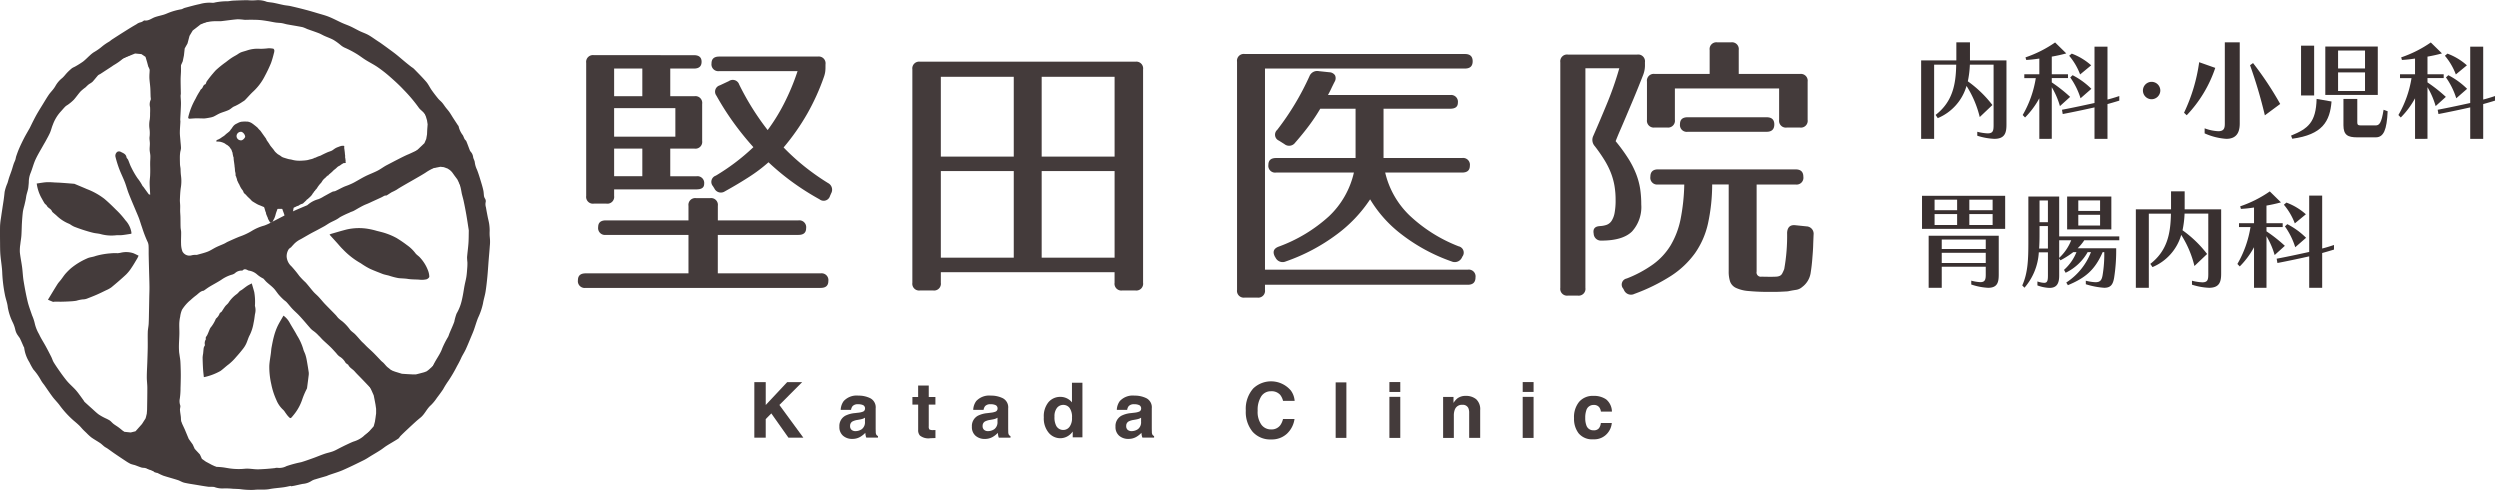 <svg xmlns="http://www.w3.org/2000/svg" xmlns:xlink="http://www.w3.org/1999/xlink" width="454" height="88.991" viewBox="0 0 454 88.991">
  <defs>
    <clipPath id="clip-path">
      <rect id="長方形_217" data-name="長方形 217" width="454" height="88.991" fill="none"/>
    </clipPath>
  </defs>
  <g id="logo_0321" transform="translate(0 0)">
    <g id="グループ_74" data-name="グループ 74" transform="translate(0 0)" clip-path="url(#clip-path)">
      <path id="パス_633" data-name="パス 633" d="M196.255,60.888a4.7,4.7,0,0,1,6.778.425,3.631,3.631,0,0,1,.69,1.88h-2.106A2.884,2.884,0,0,0,201.1,62.1a2.079,2.079,0,0,0-1.668-.656,2.053,2.053,0,0,0-1.774.925,4.529,4.529,0,0,0-.65,2.623,3.964,3.964,0,0,0,.686,2.539,2.143,2.143,0,0,0,1.742.845,1.97,1.97,0,0,0,1.652-.726,3.189,3.189,0,0,0,.522-1.168H203.7a4.536,4.536,0,0,1-1.383,2.68,4.025,4.025,0,0,1-2.85,1.033,4.276,4.276,0,0,1-3.383-1.4,5.621,5.621,0,0,1-1.231-3.842,5.574,5.574,0,0,1,1.4-4.07" transform="translate(31.385 9.607)" fill="#443b3b"/>
      <rect id="長方形_216" data-name="長方形 216" width="1.949" height="10.079" transform="translate(242.556 69.441)" fill="#443b3b"/>
      <path id="パス_634" data-name="パス 634" d="M219.289,61.555h-1.976v-1.8h1.976Zm-1.976.887h1.976V69.9h-1.976Z" transform="translate(35.003 9.625)" fill="#443b3b"/>
      <path id="パス_635" data-name="パス 635" d="M231.714,62.522a2.468,2.468,0,0,1,.731,2.007v5.018h-2V65.015a2.082,2.082,0,0,0-.157-.9,1.1,1.1,0,0,0-1.086-.574,1.349,1.349,0,0,0-1.351.841,2.919,2.919,0,0,0-.189,1.136v4.034h-1.949V62.109H227.6V63.2a3.287,3.287,0,0,1,.708-.828,2.454,2.454,0,0,1,1.518-.452,2.86,2.86,0,0,1,1.883.6" transform="translate(36.356 9.973)" fill="#443b3b"/>
      <path id="パス_636" data-name="パス 636" d="M240.138,61.555h-1.976v-1.8h1.976Zm-1.977.887h1.976V69.9h-1.976Z" transform="translate(38.361 9.625)" fill="#443b3b"/>
      <path id="パス_637" data-name="パス 637" d="M251.072,64.769a1.734,1.734,0,0,0-.281-.752,1.179,1.179,0,0,0-1.021-.45,1.343,1.343,0,0,0-1.35.978,4.026,4.026,0,0,0-.193,1.376,3.707,3.707,0,0,0,.193,1.317,1.3,1.3,0,0,0,1.316.931,1.163,1.163,0,0,0,.973-.369,1.852,1.852,0,0,0,.349-.959h1.99a3.257,3.257,0,0,1-.643,1.684,3.13,3.13,0,0,1-2.718,1.278,3.178,3.178,0,0,1-2.648-1.067,4.306,4.306,0,0,1-.849-2.765,4.37,4.37,0,0,1,.938-2.986,3.266,3.266,0,0,1,2.587-1.067,3.9,3.9,0,0,1,2.3.63,2.928,2.928,0,0,1,1.057,2.222Z" transform="translate(39.654 9.973)" fill="#443b3b"/>
      <path id="パス_638" data-name="パス 638" d="M130.432,38.63a1.248,1.248,0,0,1,1.4,1.425q0,1.214-1.4,1.214H115.793v6.982h18.675a1.236,1.236,0,0,1,1.4,1.4q0,1.242-1.4,1.242H91.792a1.233,1.233,0,0,1-1.4-1.4q0-1.242,1.4-1.242h18.675V41.269h-15a1.248,1.248,0,0,1-1.4-1.426q0-1.212,1.4-1.213h15V35.992a1.234,1.234,0,0,1,1.4-1.4H114.4a1.234,1.234,0,0,1,1.4,1.4V38.63Zm-18.983-30q1.4,0,1.4,1.19,0,1.242-1.384,1.241h-4.306v5.017h4.41a1.229,1.229,0,0,1,1.384,1.4V24.2a1.229,1.229,0,0,1-1.384,1.4h-4.41v5.017h4.771a1.23,1.23,0,0,1,1.385,1.4q0,.984-1.4.983H96.965v1.19a1.235,1.235,0,0,1-1.4,1.4H93.292a1.235,1.235,0,0,1-1.4-1.4V10.025a1.235,1.235,0,0,1,1.4-1.4Zm-9.363,2.431h-5.12v5.017h5.12Zm6,7.189H96.964v5.174h11.122Zm-6,7.346h-5.12v5.017h5.12ZM135.347,10.8a6.287,6.287,0,0,1-.052.88,4.876,4.876,0,0,1-.207.828,40.487,40.487,0,0,1-3.051,6.749,41,41,0,0,1-4.294,6.13,40.472,40.472,0,0,0,4.035,3.647,43.753,43.753,0,0,0,4.035,2.819,1.352,1.352,0,0,1,.569,1.862l-.207.466a1.2,1.2,0,0,1-1.913.621,46.643,46.643,0,0,1-5.07-3.234A44.63,44.63,0,0,1,125,28.078a28.518,28.518,0,0,1-3.491,2.638q-1.992,1.292-4.424,2.638a1.306,1.306,0,0,1-1.913-.518l-.259-.415a1.19,1.19,0,0,1,.518-1.912,39.276,39.276,0,0,0,3.361-2.25,38.852,38.852,0,0,0,3.466-2.924,53.7,53.7,0,0,1-3.8-4.733,50.038,50.038,0,0,1-2.922-4.629,1.191,1.191,0,0,1,.62-1.862l1.656-.776a1.226,1.226,0,0,1,1.862.62,47.6,47.6,0,0,0,5.173,8.277,34.1,34.1,0,0,0,2.948-4.76,41.064,41.064,0,0,0,2.484-5.948H116.052a1.234,1.234,0,0,1-1.4-1.4q0-1.242,1.4-1.242h17.9a1.234,1.234,0,0,1,1.4,1.4Z" transform="translate(14.56 1.39)" fill="#443b3b"/>
      <path id="パス_639" data-name="パス 639" d="M184.6,49.794a1.235,1.235,0,0,1-1.4,1.4h-2.379a1.235,1.235,0,0,1-1.4-1.4V47.879H147.872v1.915a1.235,1.235,0,0,1-1.4,1.4H144.1a1.235,1.235,0,0,1-1.4-1.4V11.049a1.235,1.235,0,0,1,1.4-1.4H183.2a1.235,1.235,0,0,1,1.4,1.4Zm-23.484-37.4H147.872V26.878h13.243Zm0,17.121H147.872V45.24h13.243Zm18.311-17.121H166.184V26.878h13.242Zm0,17.121H166.184V45.24h13.242Z" transform="translate(22.984 1.555)" fill="#443b3b"/>
      <path id="パス_640" data-name="パス 640" d="M234.871,8.449q1.4,0,1.4,1.319t-1.4,1.319H198.557v36.52h36.83a1.234,1.234,0,0,1,1.4,1.4q0,1.343-1.4,1.345h-36.83v.93a1.236,1.236,0,0,1-1.4,1.4h-2.276a1.235,1.235,0,0,1-1.4-1.4V9.845a1.235,1.235,0,0,1,1.4-1.4ZM210.248,11.76a1.282,1.282,0,0,1,1.035.569,1.256,1.256,0,0,1-.1,1.189c-.243.483-.449.9-.621,1.268s-.362.733-.569,1.111h22.192a1.234,1.234,0,0,1,1.4,1.4q0,1.089-1.4,1.087h-12.1v8.95h14.277a1.234,1.234,0,0,1,1.4,1.4q0,1.242-1.4,1.241H220.386a15.757,15.757,0,0,0,4.423,7.784,27.381,27.381,0,0,0,8.923,5.614,1.171,1.171,0,0,1,.672,1.861l-.1.207a1.431,1.431,0,0,1-1.861.673,32.3,32.3,0,0,1-9.053-4.888,22.629,22.629,0,0,1-5.741-6.388,25.127,25.127,0,0,1-6.078,6.388,34.2,34.2,0,0,1-9.234,4.888,1.433,1.433,0,0,1-1.862-.673l-.1-.154q-.726-1.345.672-1.862a27.6,27.6,0,0,0,9.129-5.509,15.673,15.673,0,0,0,4.526-7.939H200.574a1.234,1.234,0,0,1-1.4-1.4q0-1.242,1.4-1.241h14.433v-8.95h-6.415a33.437,33.437,0,0,1-1.991,3q-1.113,1.5-2.56,3.156a1.357,1.357,0,0,1-1.966.258l-.983-.62a1.177,1.177,0,0,1-.31-1.966,48.438,48.438,0,0,0,5.846-9.725,1.513,1.513,0,0,1,1.707-.93Z" transform="translate(31.165 1.361)" fill="#443b3b"/>
      <path id="パス_641" data-name="パス 641" d="M259.416,10.866a4.874,4.874,0,0,1-.361,1.758q-1.035,2.639-1.81,4.475L255.9,20.28q-.57,1.345-1.01,2.353c-.293.672-.561,1.319-.8,1.94a31.3,31.3,0,0,1,2.3,3.155,16.49,16.49,0,0,1,1.421,2.794,13.113,13.113,0,0,1,.726,2.663,18.854,18.854,0,0,1,.206,2.871,6.618,6.618,0,0,1-1.679,4.915q-1.682,1.655-5.563,1.656a1.311,1.311,0,0,1-1.4-1.268q-.26-1.371,1.293-1.37h-.413a4.332,4.332,0,0,0,1.421-.208,1.847,1.847,0,0,0,.958-.749,4.013,4.013,0,0,0,.543-1.446,12.367,12.367,0,0,0,.181-2.349,15.155,15.155,0,0,0-.208-2.581,12.364,12.364,0,0,0-.646-2.324,14.672,14.672,0,0,0-1.165-2.323,28.805,28.805,0,0,0-1.759-2.531,1.694,1.694,0,0,1-.258-1.91q1.242-2.837,2.508-5.911a59.375,59.375,0,0,0,2.2-6.327h-6.156V51.213a1.234,1.234,0,0,1-1.4,1.4h-1.758a1.233,1.233,0,0,1-1.4-1.4V10.244a1.235,1.235,0,0,1,1.4-1.4h12.57a1.235,1.235,0,0,1,1.4,1.4ZM286.78,29.695q1.4,0,1.4,1.345a1.235,1.235,0,0,1-1.4,1.4h-7.086v15.8a.774.774,0,0,0,.915.931q.547.024,1.644.026c.418,0,.758-.009,1.018-.026a1.727,1.727,0,0,0,.651-.156.974.974,0,0,0,.419-.417,7.525,7.525,0,0,0,.366-.806,34.015,34.015,0,0,0,.521-6.605q.1-1.508,1.5-1.354l2.017.208a1.34,1.34,0,0,1,1.292,1.507c-.033.8-.06,1.472-.077,2.027s-.06,1.23-.13,2.025q-.1,1.5-.336,2.961a3.937,3.937,0,0,1-1.527,2.493,2.172,2.172,0,0,1-1.138.521q-.672.1-1.189.207a3,3,0,0,1-.62.079l-1.01.052c-.361.016-.716.026-1.06.026h-.828a38.635,38.635,0,0,1-3.906-.157,6.563,6.563,0,0,1-2.275-.568,2.056,2.056,0,0,1-1.061-1.138,5.808,5.808,0,0,1-.259-1.915V32.436h-3a33.627,33.627,0,0,1-.759,7.086,15.056,15.056,0,0,1-2.351,5.379,16.181,16.181,0,0,1-4.337,4.113A33.578,33.578,0,0,1,257.5,52.3a1.383,1.383,0,0,1-1.861-.621l-.156-.311a1.127,1.127,0,0,1,.621-1.861,21.556,21.556,0,0,0,4.81-2.588,11.906,11.906,0,0,0,3.181-3.463,15.167,15.167,0,0,0,1.785-4.708,36.013,36.013,0,0,0,.673-6.31h-4.771a1.23,1.23,0,0,1-1.385-1.4q0-1.346,1.392-1.345Zm.777-17.33a1.236,1.236,0,0,1,1.4,1.4v6.932a1.235,1.235,0,0,1-1.4,1.4h-2.379a1.234,1.234,0,0,1-1.4-1.4V15H264.85v5.689a1.242,1.242,0,0,1-1.412,1.4h-2.247a1.242,1.242,0,0,1-1.412-1.4V13.761a1.235,1.235,0,0,1,1.4-1.4h9.984V8.021a1.235,1.235,0,0,1,1.4-1.4h2.482a1.235,1.235,0,0,1,1.4,1.4v4.344Zm-6.052,7.863q1.4,0,1.4,1.293,0,1.346-1.4,1.345H267.177a1.234,1.234,0,0,1-1.4-1.4q0-1.242,1.4-1.241Z" transform="translate(39.31 1.067)" fill="#443b3b"/>
      <path id="パス_642" data-name="パス 642" d="M52.8,88.237c-.435.087-.868.194-1.307.254-.855.12-1.721.166-2.566.33-.93.179-1.862.021-2.8.139a13.906,13.906,0,0,1-2.586-.142c-.431-.027-.863-.042-1.293-.06a12.315,12.315,0,0,0-1.728-.056,4.121,4.121,0,0,1-1.627-.269,6.516,6.516,0,0,0-.969-.026c-.765-.1-1.526-.233-2.287-.361-.734-.122-1.476-.223-2.2-.394-.4-.1-.759-.345-1.154-.473-.866-.279-1.749-.509-2.614-.79a10.734,10.734,0,0,1-1.024-.476c-.308-.138-.619-.266-.931-.394-.423-.174-.841-.363-1.274-.506-.233-.078-.5-.037-.74-.109-.412-.124-.808-.3-1.216-.441a7.7,7.7,0,0,1-.743-.21,7.074,7.074,0,0,1-.882-.514q-1.008-.66-2-1.338c-.453-.309-.893-.639-1.343-.951-.175-.122-.376-.209-.545-.338-.266-.2-.5-.455-.774-.643-.526-.356-1.089-.662-1.606-1.03a8.912,8.912,0,0,1-.888-.816c-.209-.2-.421-.391-.62-.6-.239-.247-.453-.521-.7-.758-.325-.31-.666-.6-1.012-.891A17.3,17.3,0,0,1,10.756,73.5c-.379-.492-.827-.93-1.2-1.426C9.017,71.355,8.518,70.6,8,69.859a5.684,5.684,0,0,1-.59-.853,10.6,10.6,0,0,0-1.36-1.922,12.418,12.418,0,0,1-.711-1.295,6.459,6.459,0,0,1-.951-2.651c-.006-.066-.069-.124-.1-.19-.217-.489-.423-.982-.653-1.465-.084-.176-.231-.323-.332-.493a2.8,2.8,0,0,1-.524-1.106,5.791,5.791,0,0,0-.467-1.341,9.956,9.956,0,0,1-.9-2.756c-.069-.764-.381-1.5-.52-2.264a25.954,25.954,0,0,1-.484-3.934c-.033-1.11-.245-2.214-.337-3.324C.015,45.556.017,44.842.01,44.131c-.009-1.037-.02-2.073,0-3.108a12.068,12.068,0,0,1,.16-1.41q.214-1.487.447-2.972c.093-.594.164-1.189.222-1.788a8,8,0,0,1,.517-1.6c.109-.333.189-.676.3-1.008.138-.418.3-.827.441-1.242s.247-.828.385-1.237c.086-.251.214-.488.3-.738.073-.222.094-.461.171-.682.167-.48.337-.961.541-1.426.272-.618.564-1.227.873-1.828.279-.541.591-1.064.889-1.594.058-.1.121-.2.174-.309.19-.381.37-.767.565-1.146.245-.475.486-.951.754-1.413.334-.581.692-1.148,1.043-1.72s.687-1.144,1.061-1.694c.243-.356.549-.668.813-1.01a4.635,4.635,0,0,0,.435-.65,4.859,4.859,0,0,1,1.184-1.372c.348-.3.618-.689.94-1.021a10.082,10.082,0,0,1,.853-.783,3.982,3.982,0,0,1,.505-.261,16.531,16.531,0,0,0,1.465-.91c.453-.34.843-.763,1.267-1.141a5.222,5.222,0,0,1,.693-.56,10.126,10.126,0,0,0,1.619-1.14,9.494,9.494,0,0,1,1.206-.814c.189-.128.359-.284.55-.408.8-.52,1.609-1.039,2.422-1.547.653-.409,1.305-.816,1.977-1.192a1.906,1.906,0,0,1,.786-.365,1.4,1.4,0,0,0,.466-.238c.06-.033.128-.1.18-.093.77.134,1.325-.4,1.98-.618.474-.159.966-.264,1.448-.4a5.065,5.065,0,0,0,.643-.233,11.665,11.665,0,0,1,2.645-.776c.216-.041.408-.2.622-.254.9-.243,1.8-.5,2.711-.689A6.391,6.391,0,0,1,38.429.5a1.482,1.482,0,0,0,.646-.058A11.562,11.562,0,0,1,41.421.226c.322-.037.642-.1.965-.114.842-.039,1.685-.069,2.528-.081a8.961,8.961,0,0,0,1.645.008A4.31,4.31,0,0,1,48.45.328c.412.089.839.107,1.254.188.611.12,1.214.277,1.826.4.4.08.816.1,1.214.188q1.385.313,2.758.675c.723.189,1.441.4,2.157.618.7.209,1.413.389,2.089.662.812.327,1.585.749,2.384,1.111.509.23,1.043.408,1.549.643.57.266,1.117.583,1.685.855.5.242,1.044.413,1.529.684.563.316,1.084.706,1.623,1.062.219.145.444.283.657.435q.688.489,1.368.99c.467.343.938.68,1.39,1.041.571.457,1.122.94,1.686,1.407.352.29.709.572,1.068.853a4.378,4.378,0,0,1,.47.34c.756.779,1.53,1.544,2.239,2.366.387.447.637,1.008.98,1.5.374.532.771,1.047,1.183,1.55.223.273.514.49.744.758s.417.572.633.853.471.558.68.857c.243.345.452.714.68,1.069.293.454.59.9.887,1.355.023.036.087.06.089.092a4.016,4.016,0,0,0,.779,1.675c.127.229.2.485.33.715.075.137.239.23.3.37.223.534.415,1.082.626,1.621a.922.922,0,0,0,.186.305,1.738,1.738,0,0,1,.431.979c.057.326.281.63.3.953a4.35,4.35,0,0,0,.4,1.325c.3.757.524,1.544.764,2.323.149.484.287.973.392,1.466.072.333.067.68.118,1.018a1.358,1.358,0,0,0,.149.387.877.877,0,0,1,.135.769,1.9,1.9,0,0,0,.065.865c.093.561.2,1.12.309,1.679.089.456.215.908.282,1.367a8.389,8.389,0,0,1,.087,1.242,7.989,7.989,0,0,0,.031,1.223,7.376,7.376,0,0,1-.008,1.535c-.056.865-.142,1.728-.211,2.59-.078.989-.136,1.98-.231,2.965-.089.92-.187,1.839-.334,2.749-.114.708-.349,1.4-.46,2.105a11.955,11.955,0,0,1-.9,2.621c-.286.711-.492,1.454-.75,2.176-.139.394-.307.777-.469,1.161-.329.786-.647,1.577-1,2.351-.224.488-.517.945-.764,1.423a16.775,16.775,0,0,1-.831,1.637,25.026,25.026,0,0,1-1.552,2.661,15.733,15.733,0,0,0-.976,1.559c-.361.54-.751,1.061-1.144,1.579a8.012,8.012,0,0,1-1.067,1.3c-.757.647-1.105,1.614-1.869,2.241-.289.238-.581.475-.858.726-.545.492-1.082.993-1.617,1.494-.4.372-.79.747-1.173,1.131-.158.158-.255.392-.434.507-.686.442-1.4.839-2.093,1.274-.387.244-.736.545-1.122.792-.543.351-1.1.676-1.658,1.011-.45.273-.885.576-1.355.809-1.264.625-2.53,1.252-3.822,1.816-.822.358-1.693.6-2.54.9-.157.056-.305.137-.464.185-.648.194-1.3.37-1.946.572a2.48,2.48,0,0,0-.792.339,3.336,3.336,0,0,1-1.522.5c-.514.1-1.023.228-1.536.336-.208.045-.42.072-.632.107l-.014-.081M38.537,84.749c.586.022,1.174.041,1.757.1s1.167.2,1.754.257a11.265,11.265,0,0,0,2.374.021c.835-.093,1.678.127,2.537.1,1-.031,1.985-.11,2.973-.221a1.4,1.4,0,0,1,.384-.059,2.774,2.774,0,0,0,1.714-.3,21.38,21.38,0,0,1,2.658-.712c.745-.223,1.478-.488,2.21-.751.675-.243,1.335-.526,2.013-.759.522-.181,1.074-.28,1.59-.477.464-.178.9-.439,1.345-.662.355-.178.711-.358,1.071-.526.434-.2.865-.418,1.314-.583a4.934,4.934,0,0,0,1.721-.906,10.1,10.1,0,0,1,1.425-1.028c.593-.373,1.225-.686,1.821-1.058a6.93,6.93,0,0,0,.788-.648q.7-.594,1.391-1.195c.311-.271.62-.543.918-.828a1.631,1.631,0,0,0,.207-.323,1.5,1.5,0,0,1,.165-.252c.431-.444.866-.88,1.3-1.32.2-.2.406-.408.6-.617s.43-.438.619-.676c.244-.307.449-.642.693-.949.3-.374.641-.714.921-1.1.295-.408.5-.878.809-1.273a7.06,7.06,0,0,0,1.045-1.587c.464-1.111,1.275-2.04,1.672-3.2a16.612,16.612,0,0,1,1.047-2.041c.113-.222.175-.469.272-.7.284-.679.6-1.347.853-2.039a9.3,9.3,0,0,1,.411-1.48,8.394,8.394,0,0,0,.81-1.873c.139-.481.243-.973.338-1.465.118-.608.2-1.224.32-1.833.1-.52.245-1.032.323-1.555.084-.555.117-1.118.159-1.679a9.065,9.065,0,0,0,.022-.923,9.008,9.008,0,0,1-.06-.913c.067-.859.193-1.714.252-2.573.051-.743.044-1.491.06-2.237a1.132,1.132,0,0,0-.022-.215c-.144-.917-.277-1.837-.437-2.751-.14-.81-.3-1.616-.47-2.42-.1-.478-.248-.945-.356-1.421a19.285,19.285,0,0,0-.584-2.481c-.279-.75-.475-1.529-.714-2.294a3.378,3.378,0,0,0-.193-.46c-.317-.663-.642-1.322-.956-1.988-.26-.55-.482-1.119-.769-1.655-.189-.352-.492-.64-.693-.987-.406-.7-.779-1.428-1.165-2.144-.538-.188-.459-.776-.737-1.134-.366-.469-.675-.983-1.051-1.444-.287-.351-.7-.607-.952-.976a27.414,27.414,0,0,0-2.718-3.22c-.785-.841-1.641-1.621-2.506-2.38a24.225,24.225,0,0,0-2.21-1.73c-.7-.483-1.47-.862-2.192-1.313-.591-.369-1.138-.809-1.737-1.162a17.826,17.826,0,0,0-2.1-1.084,3.275,3.275,0,0,1-.757-.5,10.092,10.092,0,0,0-1.253-.9c-.517-.283-1.083-.474-1.623-.716-.349-.157-.679-.359-1.035-.5-.709-.273-1.433-.51-2.147-.771a5.973,5.973,0,0,0-.817-.332c-.93-.186-1.868-.331-2.8-.5-.164-.029-.324-.08-.486-.118a5.486,5.486,0,0,0-.561-.122c-.349-.042-.7-.048-1.051-.1-.52-.079-1.033-.2-1.552-.277-.467-.075-.937-.147-1.408-.182-.525-.038-1.053-.038-1.58-.044-.377,0-.755.03-1.131.013A9.824,9.824,0,0,0,43.129,3.5c-1,.082-1.984.233-2.977.346-.221.024-.446,0-.67,0a9.833,9.833,0,0,0-1.256.06c-.8.13-1.6.281-2.393.482a8.991,8.991,0,0,0-1.281.524,4.018,4.018,0,0,1-.634.289,8.847,8.847,0,0,0-1.526.3c-1.221.526-2.4,1.148-3.605,1.717-.434.2-.9.351-1.332.553q-.911.423-1.8.893a4.563,4.563,0,0,0-1.464.9,2.894,2.894,0,0,1-.8.54,8.171,8.171,0,0,0-1.046.529,10.051,10.051,0,0,1-1.486,1.076,5.854,5.854,0,0,0-.542.353q-1.071.7-2.143,1.4a1.693,1.693,0,0,0-.362.21c-.349.391-.665.814-1.024,1.195a3.546,3.546,0,0,1-.576.383,4.221,4.221,0,0,0-.385.322c-.107.1-.2.209-.308.3a8.121,8.121,0,0,0-.881.727c-.434.482-.8,1.03-1.232,1.513a7.828,7.828,0,0,1-.952.815c-.194.154-.431.259-.6.43-.317.313-.593.666-.9.989a7.244,7.244,0,0,0-1.362,2.308c-.2.474-.307.983-.512,1.451-.23.522-.521,1.019-.791,1.523-.131.244-.279.478-.413.721-.481.866-1.009,1.713-1.423,2.61-.356.77-.558,1.608-.873,2.4A4.368,4.368,0,0,0,5.231,33c0,.3-.046.6-.071.9-.05.65-.337,1.247-.42,1.893-.069.525-.209,1.041-.325,1.56a10.572,10.572,0,0,0-.25,1.036c-.084.671-.137,1.347-.178,2.023-.046.779-.049,1.562-.1,2.341-.036.527-.139,1.048-.192,1.574A7.373,7.373,0,0,0,3.605,45.8c.093.911.289,1.811.409,2.722.111.842.138,1.7.276,2.533.206,1.242.437,2.484.73,3.707.206.856.531,1.684.81,2.521A7.625,7.625,0,0,1,6.3,58.677a6.9,6.9,0,0,0,.788,2c.346.763.817,1.469,1.219,2.207.345.633.676,1.273,1,1.917.166.332.262.7.457,1.019.4.649.842,1.277,1.281,1.9.295.421.607.83.924,1.234a8.335,8.335,0,0,0,.592.672c.382.392.79.762,1.159,1.166.29.317.546.668.8,1.012s.488.673.729,1.011c.034.049.049.116.091.154q.632.58,1.274,1.152c.434.388.849.8,1.315,1.148a9.6,9.6,0,0,0,1.21.678,7.345,7.345,0,0,1,.784.406c.251.178.446.435.691.625.309.239.653.434.967.669s.636.516.958.767a9.029,9.029,0,0,0,1.4,1.017c.575.3,1.116.654,1.684.964.461.252.932.485,1.41.7q1.3.6,2.605,1.161a26.288,26.288,0,0,1,2.572.838,11.869,11.869,0,0,0,2.6.776,8.188,8.188,0,0,1,1.341.388c.237.077,1.025.31,1.223.348s1.156.136,1.156.136" transform="translate(0 0)" fill="#443b3b"/>
      <path id="パス_643" data-name="パス 643" d="M57.335,26.263l-.073.03c.023.042.046.081.069.122.012.022.035.05.029.067s-.039.03-.064.036a1.689,1.689,0,0,1-.188.039.52.52,0,0,1-.085-.006.221.221,0,0,0-.085.01c-.081.045-.16.1-.239.145a2.182,2.182,0,0,0-.26.171,1.622,1.622,0,0,1-.416.25,1.3,1.3,0,0,0-.289.228c-.063.053-.117.115-.181.168-.14.117-.288.226-.426.347-.1.084-.175.182-.269.269-.109.1-.225.2-.338.294-.091.078-.185.153-.272.236a.37.37,0,0,0-.057.1c-.007.014-.022.038-.026.037-.1-.041-.125.049-.18.088a.974.974,0,0,0-.134.1c-.072.07-.135.149-.207.218-.057.055-.125.1-.182.153a2.3,2.3,0,0,0-.4.467,3.556,3.556,0,0,1-.218.332c-.045.06-.117.1-.165.16-.134.166-.265.333-.389.506-.082.114-.144.242-.228.354a3.069,3.069,0,0,1-.231.245.215.215,0,0,0-.029.043c-.033.066-.048.146-.138.165a.046.046,0,0,0-.029.021c-.073.2-.252.329-.349.516a2.027,2.027,0,0,1-.348.439c-.138.147-.3.272-.442.415a.467.467,0,0,1-.194.129c-.041.013-.059.087-.1.125-.08.084-.165.163-.248.242-.1.1-.208.183-.3.287a.58.58,0,0,1-.279.152,1.9,1.9,0,0,0-.555.282.335.335,0,0,1-.139.066,1.736,1.736,0,0,0-.446.187c-.094.039-.185.084-.279.122a.154.154,0,0,0-.1.13c-.042.254-.079.509-.137.759-.046.2-.121.4-.182.6-.03.1-.052.2-.084.3a4.081,4.081,0,0,1-.17.486c-.033.07-.123.113-.187.167a.688.688,0,0,0-.125.111c-.035.053-.058.041-.094.01-.077-.064-.159-.122-.231-.19a1.117,1.117,0,0,1-.109-.142c-.02-.024-.051-.043-.065-.071a2.256,2.256,0,0,1-.1-.225c-.035-.094-.064-.19-.094-.287-.055-.178-.1-.359-.165-.535-.075-.219-.16-.437-.24-.655a.281.281,0,0,1-.03-.1c0-.092-.046-.106-.124-.106-.226,0-.452,0-.678,0-.075,0-.115.013-.137.106a4.653,4.653,0,0,1-.163.445c-.052.154-.1.312-.144.468a1.356,1.356,0,0,1-.053.2,3.4,3.4,0,0,1-.222.582,2.446,2.446,0,0,0-.222.461.384.384,0,0,1-.2.2c-.01,0-.023.008-.034.014-.043.021-.1.072-.124.06a.442.442,0,0,1-.187-.143c-.12-.186-.225-.381-.329-.576-.029-.056-.024-.128-.049-.186-.064-.157-.147-.308-.2-.468a1.444,1.444,0,0,1-.142-.491c0-.063-.059-.127-.081-.193-.039-.118-.07-.24-.107-.36a3.034,3.034,0,0,0-.137-.418c-.022-.048-.111-.066-.172-.092-.183-.078-.367-.153-.55-.229-.157-.064-.318-.118-.468-.2-.2-.1-.389-.221-.582-.334-.1-.058-.2-.123-.3-.181a1.532,1.532,0,0,1-.332-.31c-.1-.108-.212-.208-.316-.312a5.024,5.024,0,0,1-.533-.545,2.363,2.363,0,0,0-.308-.279.728.728,0,0,1-.143-.179c-.055-.107-.081-.228-.142-.33-.071-.121-.167-.226-.248-.341-.055-.078-.1-.159-.151-.242-.058-.1-.111-.212-.164-.32s-.087-.2-.137-.3c-.034-.066-.087-.122-.12-.188a4.108,4.108,0,0,0-.171-.377c-.1-.165-.073-.366-.165-.527a2.01,2.01,0,0,1-.075-.261c-.007-.016-.008-.038-.02-.05-.1-.094-.077-.218-.088-.332a1.408,1.408,0,0,0-.028-.34,2.073,2.073,0,0,1-.086-.561,4.845,4.845,0,0,0-.067-.578c-.01-.05,0-.1-.009-.154-.022-.179-.045-.356-.07-.534s-.052-.346-.071-.519c-.016-.157-.019-.315-.036-.47,0-.043-.051-.08-.062-.124a1.2,1.2,0,0,0-.028-.157l-.035-.158-.035-.149c0-.009-.009-.019-.008-.027.028-.23-.136-.41-.17-.628-.019-.118-.13-.223-.2-.332-.055-.081-.109-.163-.168-.24a.6.6,0,0,0-.132-.149c-.134-.087-.226-.224-.389-.284a2.808,2.808,0,0,1-.348-.243,3.058,3.058,0,0,0-.421-.19,3.26,3.26,0,0,0-.394-.116,1.514,1.514,0,0,0-.218-.026c-.094-.009-.188-.019-.282-.024a.171.171,0,0,0-.075.017c-.093.041-.14,0-.147-.1-.012-.153.1-.21.2-.235a3.068,3.068,0,0,0,.822-.481,4.265,4.265,0,0,0,.406-.264c.13-.1.244-.222.369-.329s.259-.192.375-.3a1.4,1.4,0,0,0,.395-.421.882.882,0,0,1,.139-.18c.014-.016.031-.03.044-.048a4.9,4.9,0,0,1,.329-.468A1.6,1.6,0,0,1,37.5,19.4c.128-.055.244-.136.373-.186a1.78,1.78,0,0,1,.626-.18c.139,0,.279-.024.419-.027s.3.009.45.015a1.087,1.087,0,0,1,.185.008,2.239,2.239,0,0,1,.634.223,4.376,4.376,0,0,1,.533.382c.192.146.38.3.561.454a2.426,2.426,0,0,1,.2.233c.064.072.13.142.2.21a1.654,1.654,0,0,1,.157.156c.159.217.312.44.469.659.128.181.259.361.388.541a2.893,2.893,0,0,1,.171.245c.048.084.073.179.118.262s.107.157.16.235c.081.118.166.235.244.354.1.145.175.3.28.439.165.216.347.419.516.633.109.138.2.295.312.426a5,5,0,0,0,.388.362.807.807,0,0,0,.121.1c.109.069.223.13.332.2a1.745,1.745,0,0,1,.237.163,1.429,1.429,0,0,0,.529.268q.411.136.829.25c.142.038.29.049.435.077.1.019.2.041.294.069a4.7,4.7,0,0,0,.891.142,7.124,7.124,0,0,0,.971-.012,6.931,6.931,0,0,0,.791-.078c.226-.038.446-.122.672-.165a2.629,2.629,0,0,0,.707-.261c.037-.019.089-.006.128-.022.154-.066.3-.144.459-.206.136-.056.277-.1.417-.144a.708.708,0,0,0,.1-.045c.159-.08.317-.165.478-.242.257-.123.514-.246.777-.359.168-.072.346-.122.517-.189a1.45,1.45,0,0,0,.419-.21c.08-.067.176-.115.255-.183a2.533,2.533,0,0,1,.709-.358,3.912,3.912,0,0,1,.608-.207,1.586,1.586,0,0,1,.433-.013c.03,0,.086.075.079.1a1.771,1.771,0,0,0,.035.621c.01.149.036.3.052.445.014.131.021.262.035.392.009.093.026.186.037.279a.128.128,0,0,1,0,.063.43.43,0,0,0,.009.273c.033.194.052.39.078.585,0,.027.009.053.015.085m-19.828-4.6a.788.788,0,0,0,.87.758c.265,0,.721-.48.692-.7-.062-.468-.512-.871-.774-.848a.792.792,0,0,0-.787.79" transform="translate(5.453 3.062)" fill="#443b3b"/>
      <path id="パス_644" data-name="パス 644" d="M27.136,85.545c-.283-.132-.558-.282-.849-.387-.194-.07-.455-.294-.574.139-.009.034-.531.034-.6-.079a1.054,1.054,0,0,0-.885-.476c-.354-.056-.44-.1-.44-.474,0-.428.006-.857-.01-1.284-.016-.462-.063-.922-.08-1.383-.01-.29.03-.582.013-.87-.016-.269-.178-.57-.1-.8a4.007,4.007,0,0,0,.074-1.262c.038-1.285.039-2.571.063-3.855,0-.316.049-.632.055-.947.021-1.321.048-2.644.045-3.966,0-.639-.1-1.277-.094-1.916,0-.864.058-1.727.087-2.59.03-.916.067-1.831.08-2.746.014-.946-.017-1.893.009-2.838.015-.511.137-1.017.164-1.527.042-.774.044-1.549.06-2.324q.024-1.231.045-2.464c.013-.643.044-1.286.036-1.929-.01-.994-.049-1.987-.073-2.98-.023-.908-.048-1.815-.065-2.723-.012-.607.012-1.217-.028-1.823a2.035,2.035,0,0,0-.242-.763,23.061,23.061,0,0,1-.944-2.494c-.2-.539-.351-1.1-.55-1.635-.2-.522-.426-1.031-.641-1.545-.418-1-.853-2-1.248-3.016-.257-.661-.431-1.356-.689-2.018-.318-.816-.714-1.6-1.023-2.421a19.6,19.6,0,0,1-.672-2.184.884.884,0,0,1,.358-.9.668.668,0,0,1,.589.008c.432.235.964.374,1.061,1,.026.158.215.282.286.442.2.445.338.917.56,1.347a15.653,15.653,0,0,0,1.148,2,8.362,8.362,0,0,1,.9,1.377c.038.086.132.145.19.224.315.434.622.873.944,1.3.039.052.14.056.273.1-.038-.751-.093-1.436-.1-2.121-.006-.444.062-.887.085-1.331.017-.352.022-.7.022-1.055,0-.417-.019-.835-.014-1.252,0-.432.051-.866.035-1.3-.013-.366-.113-.727-.128-1.093s.044-.755.041-1.132c0-.32-.062-.64-.07-.96-.006-.223.049-.446.049-.669a5.684,5.684,0,0,0-.042-1.025,5.023,5.023,0,0,1,.048-1.738,7.924,7.924,0,0,0,.051-1.1,10.366,10.366,0,0,0,0-1.124,1.964,1.964,0,0,1,.094-1.29c.1-.172,0-.461,0-.7-.017-.524-.02-1.048-.056-1.572-.041-.57-.127-1.138-.161-1.709a9.5,9.5,0,0,1,.03-1.011c.026-.6.055-1.205.082-1.808s.094-2.669.1-3.272c0-.324-.089-.648-.086-.972a6.474,6.474,0,0,1,.114-1.024,6.058,6.058,0,0,1,.2-.7l.664.643c.049-.129.117-.315.187-.5a2.632,2.632,0,0,1,.137-.345c.113-.208.206-.13.307.024a4.72,4.72,0,0,0,.311.387l.111-.056c-.03-.187-.06-.374-.1-.653.137-.024.317-.057.5-.091a4.245,4.245,0,0,0,.514-.1c.1-.031.18-.156.28-.171.2-.031.449-.315.594.131.079.242.459.208.625.014.071-.082.216-.1.359-.158.01-.216.023-.485.038-.8a.7.7,0,0,1,.224-.146.475.475,0,0,1,.341.021c.053.035.03.2.033.309,0,.128-.017.259-.006.385.053.611.137,1.218.163,1.829.015.345-.093.694-.087,1.04.007.5.081,1,.1,1.5.021.546-.012,2.556-.007,3.1,0,.4.017.791.008,1.185-.013.492-.064.985-.064,1.477,0,.856.028,1.711.038,2.567,0,.146-.046.294-.041.44.016.493.077.988.064,1.48-.023.925-.089,1.85-.131,2.774-.006.134.035.268.029.4-.031.661-.094,1.322-.1,1.983,0,.482.064.964.1,1.446s.1.936.109,1.4a4.348,4.348,0,0,1-.129.657,6.6,6.6,0,0,0-.074.829c-.007.486.007.974.02,1.462a4.315,4.315,0,0,0,.056.437c.017.132.042.265.05.4a10.778,10.778,0,0,0,.07,1.166,7.235,7.235,0,0,1-.033,2.255c-.1.7-.13,1.41-.159,2.115-.016.377.043.758.052,1.138.008.322-.015.644-.008.966.008.348.045.7.053,1.044.014.635.006,1.273.029,1.908.01.3.1.6.1.9.009.7-.045,1.411-.013,2.113a4.069,4.069,0,0,0,.245,1.354,1.438,1.438,0,0,0,1.691.7,2.572,2.572,0,0,1,.733-.074,1.134,1.134,0,0,0,.2,0c.658-.189,1.329-.34,1.965-.589.534-.21,1.017-.552,1.537-.806.467-.229.954-.41,1.427-.625.242-.11.463-.265.7-.374.7-.313,1.389-.634,2.1-.915a11.463,11.463,0,0,0,2.151-.985,8.577,8.577,0,0,1,2.357-1.028,8.7,8.7,0,0,0,1.487-.7c.866-.439,1.725-.893,2.592-1.331.483-.244.971-.48,1.465-.7.7-.312,1.418-.607,2.126-.909a.545.545,0,0,0,.178-.084,4.8,4.8,0,0,1,2-1.073,5.814,5.814,0,0,0,.969-.5c.521-.281,1.035-.576,1.563-.843.159-.08.368-.056.532-.132.5-.232.985-.5,1.485-.735.316-.146.654-.246.975-.382s.632-.268.933-.432c.694-.375,1.368-.794,2.074-1.147s1.471-.627,2.182-.99c.588-.3,1.117-.718,1.7-1.021.727-.374,3.158-1.672,3.92-1.963a44.871,44.871,0,0,0,5.195-2.734,6.116,6.116,0,0,1,1.614-.771,4.625,4.625,0,0,0,.83-.153l.081.088-.294.075.428.3-.511.093c.048.137.082.237.116.336.137-.086.252-.208.38-.222.1-.012.206.115.367.217.41-.081.607.138.507.651a4.459,4.459,0,0,0,.015.446,1.159,1.159,0,0,1-.142.3c.013.03.027.153.094.21.322.271.172.722.395,1.031a.47.47,0,0,1,.031.3c-.012.087-.078.242-.106.239-.493-.053-.794.369-1.211.507a7.941,7.941,0,0,0-.975.534c-.633.317-1.277.613-1.913.925a9.475,9.475,0,0,0-1.627.849c-.6.462-4.764,2.726-5.363,3.179a8.294,8.294,0,0,1-.911.466c-.323.183-.621.411-.945.593-.1.058-.261.008-.376.056-.2.084-.391.212-.592.308-.481.226-.966.444-1.449.665-.319.147-.636.3-.957.442-.242.107-.492.192-.729.305-.3.145-.6.305-.889.467-.343.189-.673.4-1.021.578-.24.123-.519.176-.747.318a16.883,16.883,0,0,0-1.732.824,4.943,4.943,0,0,1-.726.466c-.344.186-.706.336-1.05.522-.3.167-.592.365-.887.547-.056.035-.113.066-.17.1-.445.242-.888.485-1.334.723-.4.214-.807.413-1.2.634-.579.323-1.151.662-1.728.989a4.289,4.289,0,0,0-1.286.931c-.113.137-.242.26-.361.391a1.488,1.488,0,0,1-.143.173,1.927,1.927,0,0,0-.391.3,2.353,2.353,0,0,0-.4,1.39,2.628,2.628,0,0,0,.878,1.766,20.57,20.57,0,0,1,1.415,1.729A13.187,13.187,0,0,0,52.6,50.8c.485.54.922,1.125,1.4,1.672.252.289.552.536.823.809.163.164.315.338.469.511.274.309.534.63.82.928.64.666,1.3,1.318,1.938,1.982.175.181.311.4.492.577a6.425,6.425,0,0,0,.683.556,8.127,8.127,0,0,1,1.446,1.554c.261.32.64.539.932.838.391.4.745.835,1.124,1.248.15.164.323.305.481.462.188.187.367.384.558.567.367.348.749.679,1.108,1.035.423.418.827.857,1.241,1.284a3.481,3.481,0,0,0,.4.395c.42.313.666.793,1.118,1.094a9.245,9.245,0,0,1,1.189,1.123c.016.016.027.042.045.049.636.254.954.85,1.394,1.32.384.41.837.752,1.253,1.132.187.171-.412-.32-.224-.15a3.536,3.536,0,0,0,.5.395,1.253,1.253,0,0,1,.6.713c.066.214.293.379.453.56.221.25.459.483.669.742.269.332.168.62-.279.885a2.406,2.406,0,0,1,.08.856c-.1.329-.444.307-.831.225l.284.411c-.16.144-.332.3-.543.49.058.391-.131.578-.617.619a2.068,2.068,0,0,0-.821.268.9.9,0,0,1-1.172-.38.741.741,0,0,0-.176-.265c-.388-.374-.8-.722-1.172-1.113-.581-.618-1.137-1.261-1.7-1.9-.154-.175-.26-.4-.425-.558-.317-.309.1.107-.223-.2-.349-.33-.685-.675-1.019-1.019-.36-.372-.709-.751-1.066-1.126q-.6-.636-1.213-1.267c-.373-.389-.763-.76-1.115-1.168-.366-.424-.918-.654-1.169-1.194-.023-.05-.1-.07-.154-.11-.121-.1-.281-.173-.349-.3a3.009,3.009,0,0,0-1.133-1.137,3.035,3.035,0,0,1-.532-.562c-.345-.372-.678-.756-1.04-1.11-.453-.444-.935-.856-1.393-1.293-.268-.257-.5-.554-.777-.8A6.015,6.015,0,0,0,54,59.594a3.131,3.131,0,0,1-.675-.634c-.334-.367-.647-.754-.975-1.126-.341-.388-.682-.779-1.041-1.149s-.76-.711-1.116-1.089-.69-.821-1.052-1.214c-.168-.183-.394-.311-.575-.484a11.411,11.411,0,0,1-.837-.856c-.325-.382-.587-.822-.932-1.18-.388-.4-.844-.736-1.26-1.111-.187-.17-.347-.37-.52-.556-.038-.039-.073-.093-.12-.111a5.348,5.348,0,0,1-1.112-.734,2.864,2.864,0,0,0-1.473-.7.64.64,0,0,1-.245-.089c-.309-.16-.611-.266-.9.041a.215.215,0,0,1-.156.043,1.744,1.744,0,0,0-1.256.476,1.743,1.743,0,0,1-.656.294,6.506,6.506,0,0,0-1.858.927c-.683.438-1.406.81-2.1,1.23-.341.206-.659.449-.988.676-.019.013-.033.042-.051.043-.637.066-1.007.59-1.485.922a11.344,11.344,0,0,0-.925.786,5.367,5.367,0,0,0-.545.493,7.851,7.851,0,0,0-.99,1.247,4.374,4.374,0,0,0-.34,1.256,7.258,7.258,0,0,0-.164,1.2c-.02.629.027,1.262.017,1.893-.01.683-.062,1.365-.08,2.048-.009.395,0,.791.023,1.184.014.254.07.506.1.76.046.333.11.666.134,1,.037.541.051,1.084.067,1.628.012.4.017.807.013,1.211-.009.686-.021,1.372-.049,2.057a13.09,13.09,0,0,1-.127,1.888,2.369,2.369,0,0,0,.072,1.248c.087.236-.063.553-.045.829.024.417.106.829.154,1.245.022.189.016.381.035.571.051.495.14.988.154,1.484.014.568-.048,1.137-.056,1.706a9.681,9.681,0,0,0,.035,1.362,13.472,13.472,0,0,1-.015,2.632c-.044.634-.021,1.273-.037,1.909a3.377,3.377,0,0,1-.063.6.619.619,0,0,1-.839.367c-.144-.092-.254-.242-.4-.325a.332.332,0,0,0-.307,0,.525.525,0,0,1-.669.089,1.832,1.832,0,0,0-.637-.038" transform="translate(2.906 0.496)" fill="#443b3b"/>
      <path id="パス_645" data-name="パス 645" d="M22.93,37.861c-.625.093-1.168.192-1.714.248-.384.039-.779-.015-1.16.039a7.424,7.424,0,0,1-2.773-.245c-.428-.1-.875-.118-1.3-.223-.6-.145-1.191-.323-1.78-.511-.553-.178-1.1-.376-1.642-.585a4.275,4.275,0,0,1-.578-.319,2.362,2.362,0,0,0-.37-.218,7.011,7.011,0,0,1-2.252-1.47c-.143-.125-.282-.254-.435-.37-.142-.143-.347-.259-.415-.431-.185-.471-.723-.575-.938-1.012-.082-.168-.3-.264-.405-.426-.231-.362-.426-.748-.641-1.12a7.651,7.651,0,0,1-.785-2.479c.6-.084,1.2-.2,1.8-.24a12.233,12.233,0,0,1,1.382.044c.445.02.889.035,1.333.066.773.053,1.547.118,2.319.181a.321.321,0,0,1,.092.036c.73.308,1.465.607,2.191.925A12.479,12.479,0,0,1,18.009,31.5c.735.619,1.432,1.289,2.11,1.973a15.143,15.143,0,0,1,1.747,1.956A4.2,4.2,0,0,1,22.94,37.62c0,.1-.008.192-.01.242" transform="translate(0.925 4.589)" fill="#443b3b"/>
      <path id="パス_646" data-name="パス 646" d="M40.616,44.32c.166.578.32,1.079.453,1.586A10.392,10.392,0,0,1,41.2,48.27a.54.54,0,0,0,0,.168,2.787,2.787,0,0,1,0,1.475c-.075.533-.134,1.072-.254,1.6a7.81,7.81,0,0,1-.68,2.167c-.281.5-.421,1.076-.663,1.6a4.733,4.733,0,0,1-.567.915c-.4.514-.82,1.017-1.26,1.5a9.351,9.351,0,0,1-1.34,1.321c-.522.38-.979.838-1.507,1.217a10.589,10.589,0,0,1-2.843,1.091.849.849,0,0,1-.173.017c-.05-.5-.114-.988-.143-1.479q-.063-1.045-.08-2.093a5.605,5.605,0,0,1,.094-.7c.038-.344.058-.691.107-1.033a1.457,1.457,0,0,1,.15-.351c.026-.056.087-.124.072-.165a1.315,1.315,0,0,1,.157-1.026c.008-.02.027-.046.021-.062-.132-.308.11-.478.228-.707.185-.361.318-.748.478-1.122a1.643,1.643,0,0,1,.291-.43,6.717,6.717,0,0,0,.68-1.131c.065-.115.091-.267.18-.349a2.2,2.2,0,0,0,.64-.917c.026-.074.12-.128.186-.186s.138-.084.18-.145c.222-.324.418-.666.654-.979.17-.224.423-.385.577-.618a5.745,5.745,0,0,1,1.562-1.619,6.331,6.331,0,0,0,.466-.482c.139-.12.319-.188.469-.3.3-.217.588-.46.9-.665.23-.154.486-.269.838-.459" transform="translate(5.104 7.138)" fill="#443b3b"/>
      <path id="パス_647" data-name="パス 647" d="M45.02,8.365a18.154,18.154,0,0,1-.54,1.86,25.277,25.277,0,0,1-1.095,2.311,9.994,9.994,0,0,1-2.113,2.842c-.522.476-.981,1.026-1.478,1.535a1.5,1.5,0,0,1-.409.3,9.755,9.755,0,0,1-1.476.85c-.4.12-.712.505-1.1.689-.513.243-1.072.382-1.594.6-.4.17-.764.415-1.158.6a3.125,3.125,0,0,1-.684.189c-.31.063-.623.115-.937.15a5.027,5.027,0,0,1-.561-.006c-.374,0-.748-.021-1.12-.009-.388.012-.776.06-1.162.066-.056,0-.174-.166-.159-.23a12.3,12.3,0,0,1,1.326-3.372,12.147,12.147,0,0,1,.685-1.242c.137-.181.21-.442.382-.555.325-.211.264-.708.7-.846.139-.044.166-.387.295-.553a21.6,21.6,0,0,1,1.629-2.005,18.4,18.4,0,0,1,1.825-1.473c.336-.262.672-.525,1.025-.76.333-.222.691-.405,1.035-.611a4.806,4.806,0,0,1,.643-.391c.369-.145.761-.229,1.137-.359a5.968,5.968,0,0,1,2.422-.293,13.454,13.454,0,0,0,1.441-.1,4.163,4.163,0,0,1,.9.072c.085.015.174.175.2.284a1.591,1.591,0,0,1-.052.459" transform="translate(4.74 1.216)" fill="#443b3b"/>
      <path id="パス_648" data-name="パス 648" d="M44.7,49.371a3.82,3.82,0,0,1,1.064,1.178c.442.813.957,1.585,1.386,2.4a10,10,0,0,1,1.129,2.457c.079.361.281.691.395,1.045a7.823,7.823,0,0,1,.246,1c.134.743.258,1.487.365,2.234a2.415,2.415,0,0,1-.026.626c-.085.714-.179,1.427-.273,2.14a.53.53,0,0,1-.065.223,13.882,13.882,0,0,0-.841,1.982,8.874,8.874,0,0,1-1.614,2.84.616.616,0,0,0-.044.05c-.446.557-.452.563-.923.048-.18-.2-.325-.428-.486-.644a2.423,2.423,0,0,0-.341-.449A4.9,4.9,0,0,1,43.4,64.67a13.035,13.035,0,0,1-.92-2.857,14.148,14.148,0,0,1-.358-3.308c.035-.79.193-1.573.293-2.36.042-.332.055-.669.116-1,.128-.671.25-1.347.431-2.005a11.091,11.091,0,0,1,.632-1.793c.316-.673.722-1.3,1.1-1.98" transform="translate(6.783 7.952)" fill="#443b3b"/>
      <path id="パス_649" data-name="パス 649" d="M8.441,48.475,7.5,48.081c.6-.986,1.144-1.9,1.714-2.806.2-.318.474-.592.7-.893.265-.345.5-.715.785-1.044a12.534,12.534,0,0,1,.929-.93A12.334,12.334,0,0,1,14.6,40.585c.474-.24,1.057-.246,1.554-.45a13.47,13.47,0,0,1,2.661-.474,8.665,8.665,0,0,1,1.358-.031,5.393,5.393,0,0,0,.555-.086,4.174,4.174,0,0,1,2.284.089c.307.127.6.281.949.445-.085.176-.146.341-.235.489-.343.572-.671,1.153-1.046,1.7a7.2,7.2,0,0,1-.993,1.239c-.862.806-1.758,1.574-2.667,2.324a5,5,0,0,1-.982.54c-.561.276-1.122.552-1.693.8-.55.243-1.112.457-1.672.677a2.206,2.206,0,0,1-.858.171,6.906,6.906,0,0,0-1.162.248,9.926,9.926,0,0,1-1.115.111c-.514.031-1.03.05-1.545.06-.392.008-.785-.007-1.177-.006-.123,0-.246.024-.372.037" transform="translate(1.207 6.351)" fill="#443b3b"/>
      <path id="パス_650" data-name="パス 650" d="M51.542,36.865a1.467,1.467,0,0,1,.239-.129c.954-.274,1.905-.563,2.867-.808a10.1,10.1,0,0,1,3.95-.106,13.538,13.538,0,0,1,1.5.351c.588.151,1.184.282,1.754.486a11.983,11.983,0,0,1,1.854.813,21.74,21.74,0,0,1,1.886,1.283,6.861,6.861,0,0,1,1.549,1.486c.231.312.607.51.856.813a7.119,7.119,0,0,1,1.421,2.3,3.409,3.409,0,0,1,.242,1.152c-.008.178-.358.456-.576.483a4,4,0,0,1-.943.079c-.793-.091-1.607-.036-2.392-.165-.564-.092-1.125-.08-1.68-.144a12.287,12.287,0,0,1-1.753-.456c-.217-.059-.438-.1-.656-.16a3.7,3.7,0,0,1-.447-.127c-.756-.3-1.519-.585-2.261-.917a12.034,12.034,0,0,1-1.224-.694c-.24-.143-.461-.325-.708-.453a13.845,13.845,0,0,1-3.065-2.434c-.375-.355-.7-.765-1.048-1.149l-1.367-1.507" transform="translate(8.302 5.747)" fill="#443b3b"/>
      <path id="パス_651" data-name="パス 651" d="M35.788,3.186,34.044,1.66,26.068,3.4l-5.487,2.78-2.126,4.524,3.107-1.254,1.145.109.744.5.291.974.217.812.437.812.509.73,2.035,1.3,2.834-2.841.435-.974.218-1.054.145-1.3.509-.893.363-1.379.582-.974,1.417-1.1Z" transform="translate(2.973 0.267)" fill="#443b3b"/>
      <path id="パス_652" data-name="パス 652" d="M29.911,65.791l1.017,2.18.727,1.744.727,1.017.363.8.945,1.017.363.8.727.51,1.089.581,1.235.582,1.382.582L38.2,77.637l-11.99-2.761-9.956-5.6,1.235-2.107,1.09.945,1.354.311,1.19.124.872-.217.581-.655.582-.654.654-1.017.582-1.89,2.834-2.107Z" transform="translate(2.617 9.988)" fill="#443b3b"/>
      <path id="パス_653" data-name="パス 653" d="M64.714,25.227l.654-.545.727-.691.763-.727.327-.763.145-.836.037-.872.072-.945-.109-.727-.218-.726-.29-.836,1.345-.582,5.341,7.158,1.382,6.54-1.454.437-.582-1.235-.618-.836-.363-.509-.363-.363-.435-.29-.691-.255-.618-.072-.727.145-1.345.182-1.417-.109-2.834.181Z" transform="translate(10.219 2.735)" fill="#443b3b"/>
      <path id="パス_654" data-name="パス 654" d="M61.174,57.866l1.471.545,1.254.382.817.055,1.036.055h.708l.655-.164.817-.218.435-.164.437-.326.762-.7.655-.939,1.691,1.58-5.723,7.958-8.994,6.757-.763-1.471.654-1.145.872-.817.819-.927.217-.817.109-.708.109-.819v-.817l-.109-.763-.164-.872-.163-.817-.437-.981-.6-1.309.055-3Z" transform="translate(9.09 9.083)" fill="#443b3b"/>
      <path id="パス_655" data-name="パス 655" d="M177.931,64.976a3.127,3.127,0,0,0,.778-.171.588.588,0,0,0,.42-.554.656.656,0,0,0-.323-.633,2.035,2.035,0,0,0-.945-.174,1.244,1.244,0,0,0-.992.341,1.407,1.407,0,0,0-.277.684h-1.88a2.848,2.848,0,0,1,.549-1.607,3.2,3.2,0,0,1,2.664-.985,4.762,4.762,0,0,1,2.184.485,1.86,1.86,0,0,1,.954,1.832v3.419q0,.355.014.862a1.081,1.081,0,0,0,.116.519.7.7,0,0,0,.288.226v.287h-2.12a2.187,2.187,0,0,1-.123-.424c-.023-.132-.041-.282-.055-.452a3.986,3.986,0,0,1-.936.745,2.826,2.826,0,0,1-1.43.362,2.472,2.472,0,0,1-1.681-.577,2.056,2.056,0,0,1-.663-1.638,2.12,2.12,0,0,1,1.067-1.989,4.765,4.765,0,0,1,1.722-.48Zm1.191.909a2.118,2.118,0,0,1-.377.188,3.326,3.326,0,0,1-.524.134l-.444.081a2.946,2.946,0,0,0-.9.267.891.891,0,0,0-.46.828.863.863,0,0,0,.281.721,1.072,1.072,0,0,0,.684.222,2.04,2.04,0,0,0,1.177-.369,1.563,1.563,0,0,0,.558-1.347Z" transform="translate(28.102 9.967)" fill="#443b3b"/>
      <path id="パス_656" data-name="パス 656" d="M117.983,59.77h2.071v4.153l3.894-4.153h2.722l-4.136,4.145,4.348,5.934h-2.708l-3.106-4.4-1.015,1.029v3.372h-2.071Z" transform="translate(19.004 9.627)" fill="#443b3b"/>
      <path id="パス_657" data-name="パス 657" d="M134.745,64.976a3.127,3.127,0,0,0,.778-.171.588.588,0,0,0,.42-.554.656.656,0,0,0-.323-.633,2.035,2.035,0,0,0-.945-.174,1.244,1.244,0,0,0-.992.341,1.407,1.407,0,0,0-.278.684h-1.88a2.848,2.848,0,0,1,.549-1.607,3.2,3.2,0,0,1,2.663-.985,4.762,4.762,0,0,1,2.184.485,1.86,1.86,0,0,1,.954,1.832v3.419q0,.355.014.862a1.08,1.08,0,0,0,.116.519.7.7,0,0,0,.288.226v.287h-2.12a2.184,2.184,0,0,1-.123-.424c-.023-.132-.041-.282-.055-.452a3.986,3.986,0,0,1-.936.745,2.826,2.826,0,0,1-1.43.362,2.472,2.472,0,0,1-1.681-.577,2.056,2.056,0,0,1-.663-1.638,2.12,2.12,0,0,1,1.067-1.989,4.766,4.766,0,0,1,1.722-.48Zm1.191.909a2.118,2.118,0,0,1-.377.188,3.326,3.326,0,0,1-.524.134l-.444.081a2.935,2.935,0,0,0-.9.267.891.891,0,0,0-.46.828.863.863,0,0,0,.281.721,1.072,1.072,0,0,0,.684.222,2.04,2.04,0,0,0,1.177-.369,1.563,1.563,0,0,0,.558-1.347Z" transform="translate(21.146 9.967)" fill="#443b3b"/>
      <path id="パス_658" data-name="パス 658" d="M142.708,63.767V62.379h1.039V60.3h1.929v2.079h1.21v1.387h-1.21v3.938a.887.887,0,0,0,.116.571,1.289,1.289,0,0,0,.711.113q.089,0,.188,0t.2-.01v1.456l-.923.035a2.479,2.479,0,0,1-1.887-.478,1.425,1.425,0,0,1-.329-1.033V63.767Z" transform="translate(22.986 9.712)" fill="#443b3b"/>
      <path id="パス_659" data-name="パス 659" d="M155.472,64.976a3.127,3.127,0,0,0,.778-.171.588.588,0,0,0,.42-.554.656.656,0,0,0-.323-.633,2.035,2.035,0,0,0-.945-.174,1.244,1.244,0,0,0-.992.341,1.407,1.407,0,0,0-.277.684h-1.88a2.848,2.848,0,0,1,.549-1.607,3.2,3.2,0,0,1,2.663-.985,4.762,4.762,0,0,1,2.184.485A1.86,1.86,0,0,1,158.6,64.2v3.419q0,.355.014.862a1.08,1.08,0,0,0,.116.519.7.7,0,0,0,.288.226v.287H156.9a2.187,2.187,0,0,1-.123-.424c-.023-.132-.041-.282-.055-.452a3.986,3.986,0,0,1-.936.745,2.826,2.826,0,0,1-1.43.362,2.472,2.472,0,0,1-1.681-.577,2.056,2.056,0,0,1-.663-1.638,2.12,2.12,0,0,1,1.067-1.989,4.765,4.765,0,0,1,1.722-.48Zm1.191.909a2.118,2.118,0,0,1-.377.188,3.325,3.325,0,0,1-.524.134l-.444.081a2.935,2.935,0,0,0-.9.267.891.891,0,0,0-.46.828.863.863,0,0,0,.281.721,1.072,1.072,0,0,0,.684.222,2.04,2.04,0,0,0,1.177-.369,1.563,1.563,0,0,0,.558-1.347Z" transform="translate(24.485 9.967)" fill="#443b3b"/>
      <path id="パス_660" data-name="パス 660" d="M170.274,69.779h-1.765V68.723a2.868,2.868,0,0,1-1.038.916,2.664,2.664,0,0,1-1.208.3,2.736,2.736,0,0,1-2.121-1,4.057,4.057,0,0,1-.882-2.783,4.014,4.014,0,0,1,.859-2.777,2.8,2.8,0,0,1,2.171-.95,2.689,2.689,0,0,1,2.083,1V59.862h1.9ZM165.2,66.031a3.283,3.283,0,0,0,.318,1.664,1.437,1.437,0,0,0,1.285.744,1.4,1.4,0,0,0,1.116-.558,2.575,2.575,0,0,0,.46-1.667,2.824,2.824,0,0,0-.446-1.782,1.417,1.417,0,0,0-1.144-.545,1.431,1.431,0,0,0-1.133.538,2.432,2.432,0,0,0-.456,1.607" transform="translate(26.296 9.642)" fill="#443b3b"/>
      <g id="標榜科目" transform="translate(0 -10.926)">
        <path id="パス_661" data-name="パス 661" d="M313.638,20.088H309.33a17.763,17.763,0,0,1-.371,3.021,20.9,20.9,0,0,1,4.464,4.308l-2.3,2.183a18.675,18.675,0,0,0-2.4-5.652,9.047,9.047,0,0,1-5.225,5.847l-.39-.585c3.08-2.378,3.684-5.515,3.742-9.121H302.84V33.556h-2.359V19.309h6.394V16.034h2.474v3.275h6.627V30.945c0,1.4-.213,2.611-2.2,2.611a11.661,11.661,0,0,1-3.1-.565v-.72a9.046,9.046,0,0,0,1.872.292c1.032,0,1.091-.526,1.091-1.6Z" transform="translate(48.398 2.583)" fill="#393030"/>
        <path id="パス_662" data-name="パス 662" d="M317.275,33.551V26.184a15.167,15.167,0,0,1-2.592,3.489l-.428-.449a19.388,19.388,0,0,0,2.378-6.7h-2.086v-.7h2.729V18.972c-.936.137-1.481.2-2.377.254l-.138-.469a21.616,21.616,0,0,0,5.38-2.709l2.027,1.987c-.759.216-1.735.43-2.632.585v3.2h2.944v.7h-2.944V23.3a27.5,27.5,0,0,1,3.334,2.631l-1.852,1.676a14.379,14.379,0,0,0-1.482-3.431v9.374Zm10.02,0V27.84c-1.462.332-3.646.8-5.771,1.209l-.135-.779c2.183-.41,4.4-.9,5.906-1.228V16.81h2.358v9.609c1.209-.312,2.144-.643,2.144-.643v.837s-1.209.371-2.144.624v6.315Zm-2.612-11.693a11.453,11.453,0,0,0-1.988-3.392l.467-.39a11.121,11.121,0,0,1,3.528,2.124Zm.078,4.326a13.511,13.511,0,0,0-1.871-3.781l.428-.41a13.876,13.876,0,0,1,3.41,2.476Z" transform="translate(53.067 2.588)" fill="#393030"/>
        <path id="パス_663" data-name="パス 663" d="M332.128,24.548a1.579,1.579,0,1,1,1.6-1.559,1.6,1.6,0,0,1-1.6,1.559" transform="translate(58.585 4.399)" fill="#393030"/>
        <path id="パス_664" data-name="パス 664" d="M336.135,28.82a31.189,31.189,0,0,0,2.75-9.18l2.923,1.032a23.074,23.074,0,0,1-5.185,8.6Zm7.407-12.787h2.71V30.789c0,1.812-.761,2.768-2.437,2.768a11.417,11.417,0,0,1-3.938-.994v-.917a8.084,8.084,0,0,0,2.476.526c1.034,0,1.189-.545,1.189-1.364Zm7.271,13.255a84.875,84.875,0,0,0-2.69-9.1l.546-.39a59.068,59.068,0,0,1,4.93,7.426Z" transform="translate(60.485 2.582)" fill="#393030"/>
        <path id="パス_665" data-name="パス 665" d="M350.651,32.818c3.1-1.267,4.522-2.4,4.64-6.666L358,26.62c-.293,3.606-1.636,6.023-7.134,6.763Zm1.813-16.333h2.378v9.044h-2.378Zm4.405.155H366.4v8.791h-9.531Zm7.212.722h-4.893v3.255h4.893Zm0,3.975h-4.893v3.372h4.893ZM362.658,33.13c-1.7,0-2.495-.41-2.495-2.2V26.153h2.515v4.269c0,.39.117.545.624.545h2.689c.683,0,1.073-.39,1.462-2.845l.74.273c-.157,3.372-.722,4.736-2.164,4.736Z" transform="translate(65.406 2.736)" fill="#393030"/>
        <path id="パス_666" data-name="パス 666" d="M368.231,33.551V26.184a15.164,15.164,0,0,1-2.591,3.489l-.43-.449a19.389,19.389,0,0,0,2.379-6.7H365.5v-.7h2.728V18.972c-.935.137-1.481.2-2.377.254l-.137-.469a21.627,21.627,0,0,0,5.379-2.709l2.029,1.987c-.761.216-1.735.43-2.632.585v3.2h2.943v.7h-2.943V23.3a27.6,27.6,0,0,1,3.334,2.631l-1.853,1.676a14.435,14.435,0,0,0-1.481-3.431v9.374Zm10.02,0V27.84c-1.462.332-3.645.8-5.77,1.209l-.137-.779c2.184-.41,4.405-.9,5.906-1.228V16.81h2.358v9.609c1.209-.312,2.145-.643,2.145-.643v.837s-1.209.371-2.145.624v6.315Zm-2.612-11.693a11.463,11.463,0,0,0-1.987-3.392l.466-.39a11.135,11.135,0,0,1,3.53,2.124Zm.078,4.326a13.467,13.467,0,0,0-1.871-3.781l.428-.41a13.849,13.849,0,0,1,3.41,2.476Z" transform="translate(70.341 2.588)" fill="#393030"/>
        <path id="パス_667" data-name="パス 667" d="M300.6,36.848H315.7v6H300.6ZM312.175,49.73h-7.992v3.82h-2.377V44.1h12.727v7.036c0,1.363-.2,2.416-1.93,2.416a11.258,11.258,0,0,1-3.06-.6v-.7a7.558,7.558,0,0,0,1.638.273c.857,0,.993-.449.993-1.383Zm-5.2-12.181h-4.093v1.909h4.093Zm0,2.611h-4.093v1.988h4.093Zm5.2,4.62h-7.992V46.5h7.992Zm0,2.417h-7.992v1.852h7.992Zm1.248-9.647h-4.23v1.909h4.23Zm0,2.611h-4.23v1.988h4.23Z" transform="translate(48.438 9.639)" fill="#393030"/>
        <path id="パス_668" data-name="パス 668" d="M325.734,52.231a8.585,8.585,0,0,0,1.754.272c.858,0,1.13-.37,1.287-1.227a23.032,23.032,0,0,0,.312-4.23h-.293c-1.442,3.313-3.216,4.7-6.315,6l-.292-.487a11.579,11.579,0,0,0,4.483-5.515h-.6a9.143,9.143,0,0,1-4,3.742l-.292-.526a8.625,8.625,0,0,0,2.26-3.216h-.584a16.378,16.378,0,0,1-2.319,1.481l-.234-.312v3.08c0,1.4-.41,2.241-1.754,2.241a7.061,7.061,0,0,1-2.2-.449v-.722a4.277,4.277,0,0,0,1.208.254c.585,0,.7-.371.7-1.326v-4.21H317.2A10.731,10.731,0,0,1,314.6,53.5l-.408-.41c1.052-2.319,1.11-4.891,1.11-7.971V36.949H320.9v7.232h10.915v.7h-6.355a8.635,8.635,0,0,1-1.208,1.462h7a32.27,32.27,0,0,1-.37,5.321c-.214,1.267-.624,1.85-1.813,1.85a14.413,14.413,0,0,1-3.333-.643Zm-6.881-9.922h-1.52v1.56c0,.877-.019,1.715-.078,2.515h1.6Zm0-4.657h-1.52v3.957h1.52Zm2.047,7.231v3.2a8.744,8.744,0,0,0,2.183-3.2Zm1.442-7.934h8.03v5.964h-8.03Zm5.984.7H324.37v1.909h3.957Zm0,2.611H324.37v1.95h3.957Z" transform="translate(53.048 9.673)" fill="#393030"/>
        <path id="パス_669" data-name="パス 669" d="M342.755,40.29h-4.306a17.9,17.9,0,0,1-.371,3.021,20.926,20.926,0,0,1,4.463,4.308l-2.3,2.183a18.677,18.677,0,0,0-2.4-5.652A9.045,9.045,0,0,1,332.62,50l-.391-.585c3.081-2.377,3.685-5.515,3.743-9.121h-4.014V53.758H329.6V39.511h6.392V36.236h2.474v3.275h6.628V51.147c0,1.4-.214,2.611-2.2,2.611a11.662,11.662,0,0,1-3.1-.565v-.72a9.047,9.047,0,0,0,1.872.292c1.034,0,1.091-.526,1.091-1.6Z" transform="translate(58.269 9.431)" fill="#393030"/>
        <path id="パス_670" data-name="パス 670" d="M346.392,53.753V46.386a15.159,15.159,0,0,1-2.592,3.489l-.428-.449a19.387,19.387,0,0,0,2.379-6.706h-2.086v-.7h2.728V39.174c-.935.137-1.481.2-2.377.253l-.137-.467a21.585,21.585,0,0,0,5.379-2.71l2.027,1.988c-.759.216-1.734.43-2.631.585v3.2H351.6v.7h-2.943V43.5a27.477,27.477,0,0,1,3.334,2.631l-1.853,1.676a14.438,14.438,0,0,0-1.481-3.431v9.374Zm10.02,0V48.043c-1.462.332-3.645.8-5.77,1.209l-.137-.781c2.184-.408,4.405-.9,5.906-1.227V37.011h2.358v9.61c1.209-.312,2.144-.644,2.144-.644v.838s-1.208.371-2.144.624v6.315ZM353.8,42.059a11.467,11.467,0,0,0-1.987-3.39l.466-.39a11.135,11.135,0,0,1,3.53,2.124Zm.078,4.328a13.468,13.468,0,0,0-1.871-3.781l.429-.41a13.807,13.807,0,0,1,3.41,2.476Z" transform="translate(62.938 9.436)" fill="#393030"/>
      </g>
    </g>
  </g>
</svg>
